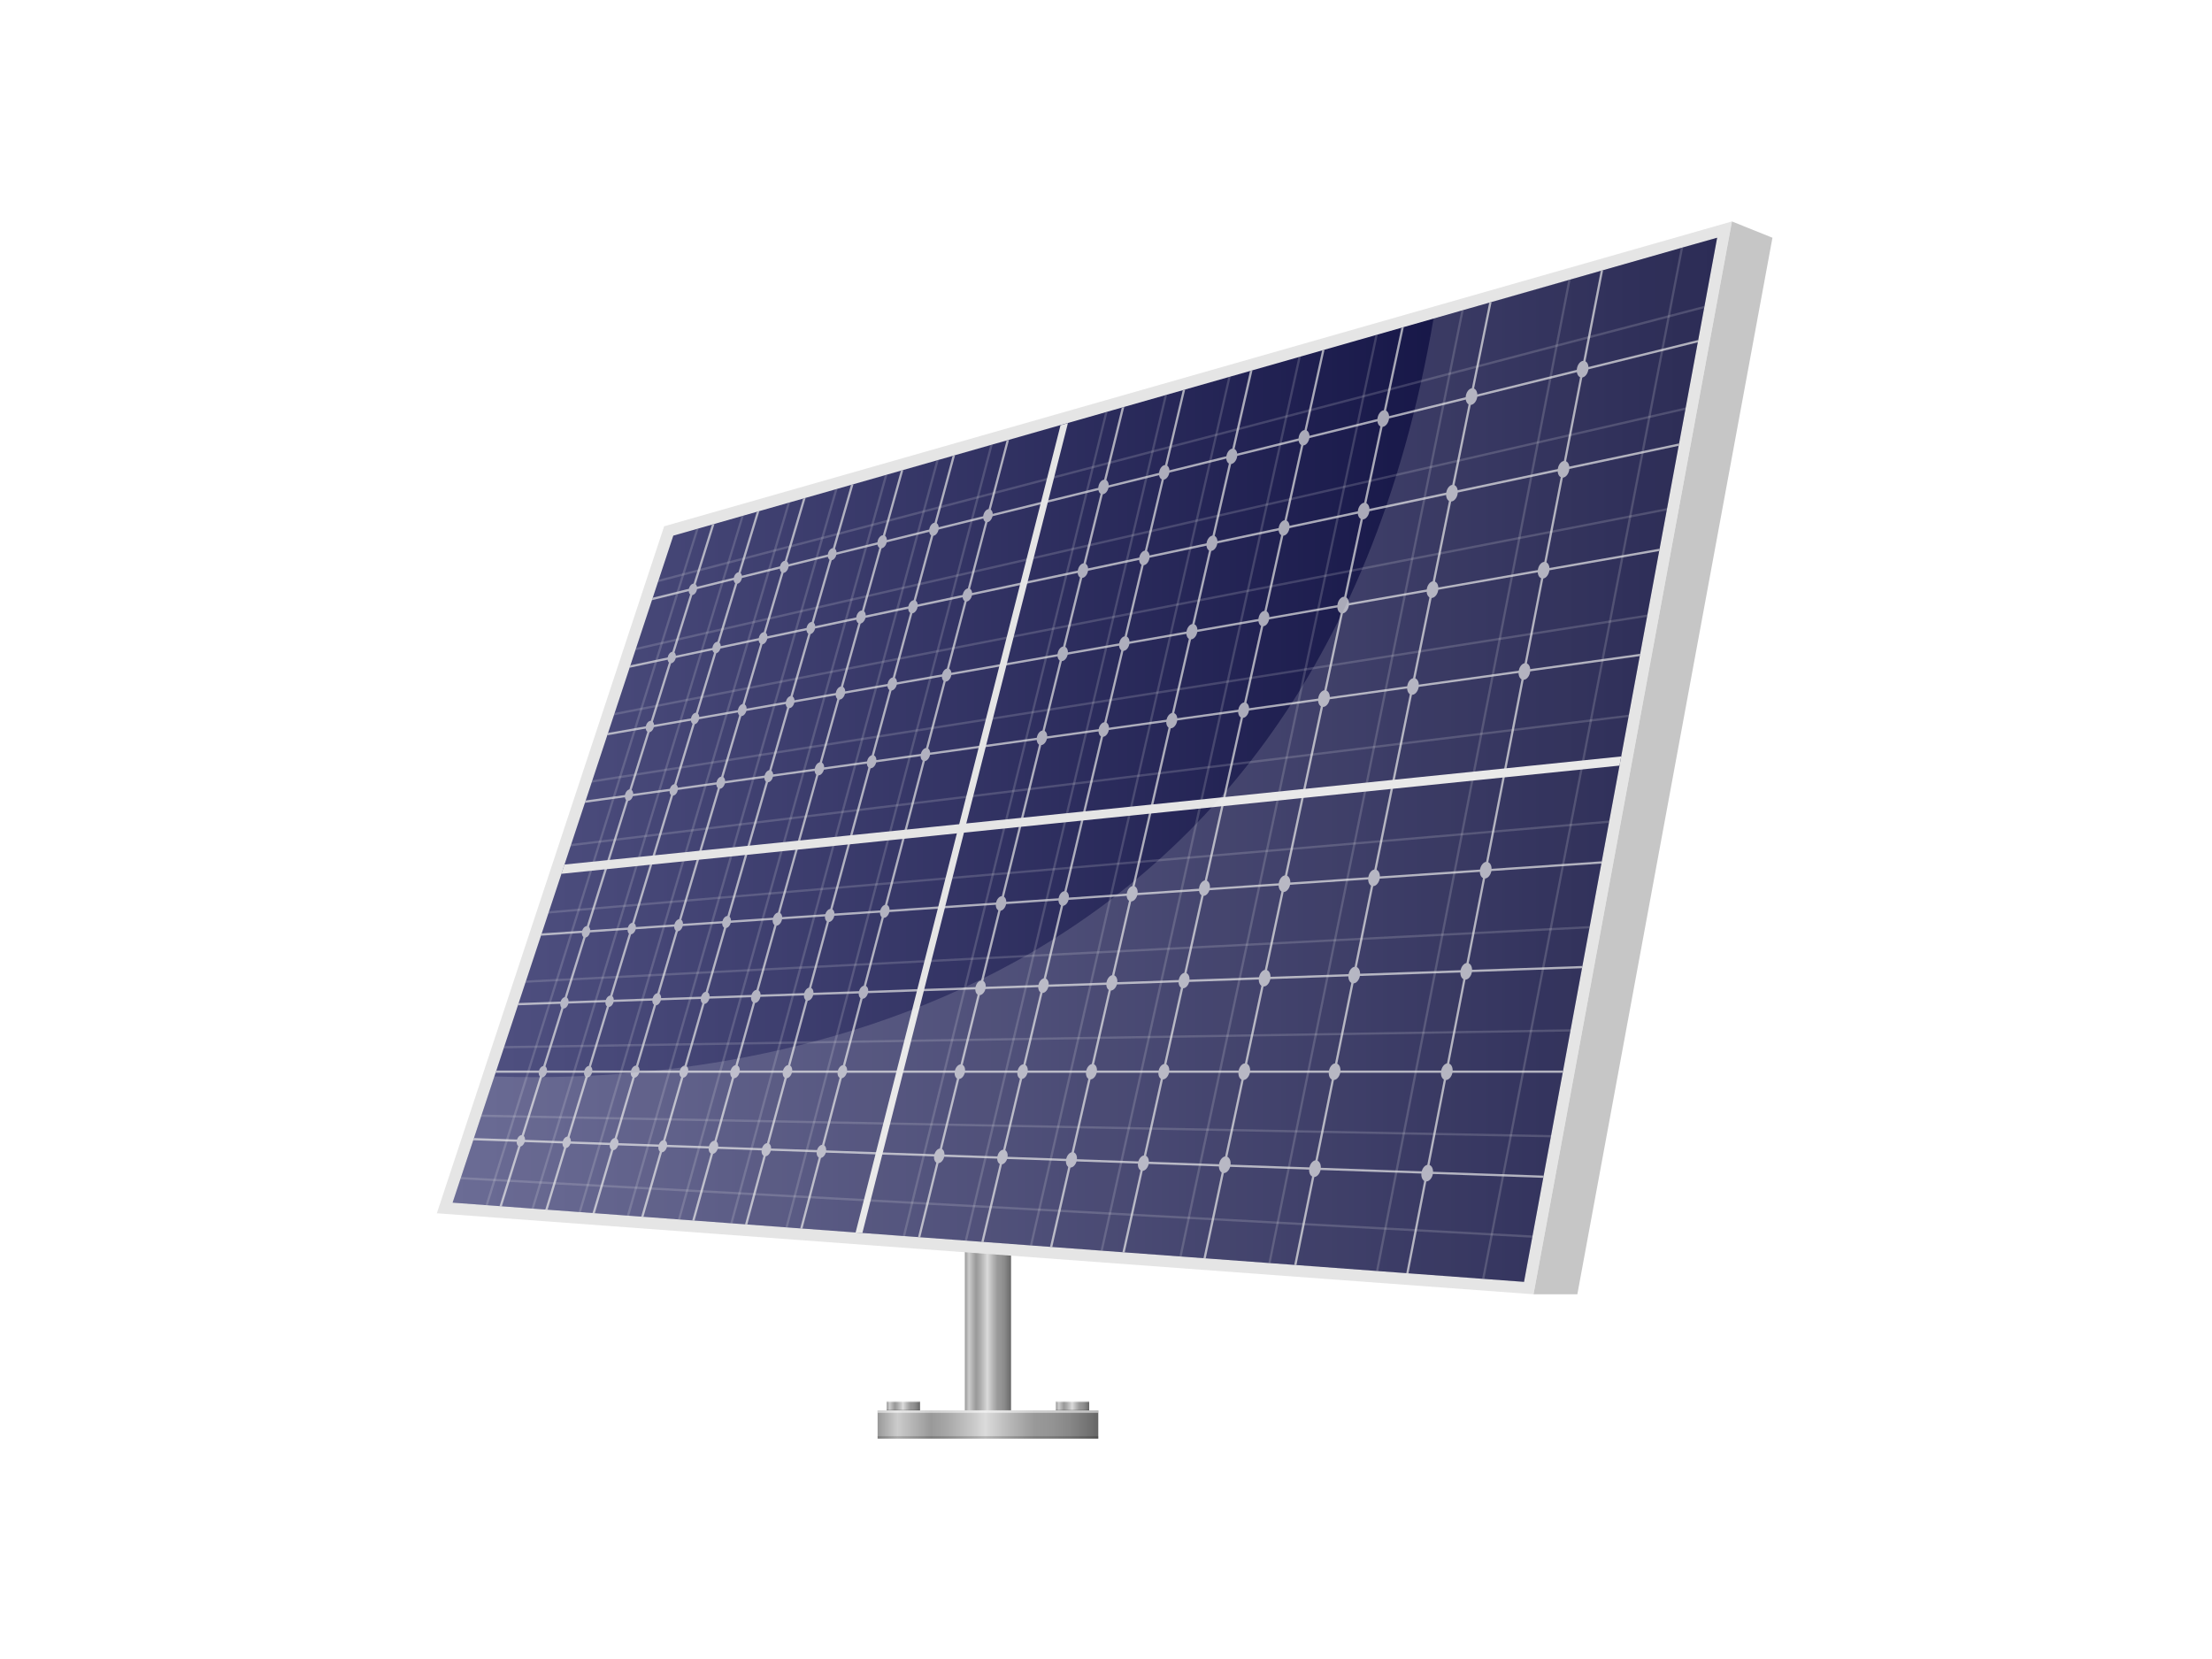 <svg xmlns="http://www.w3.org/2000/svg" xmlns:xlink="http://www.w3.org/1999/xlink" width="400" height="300" viewBox="0 0 400 300"><defs><style>.a,.c,.j{fill:#fff;}.b{fill:url(#a);}.c{opacity:0.54;}.d{opacity:0.17;}.e{fill:#e5e5e5;}.f{fill:url(#e);}.g{fill:#c6c6c6;}.h{opacity:0.18;}.i{opacity:0.7;}.j{opacity:0.15;}</style><linearGradient id="a" y1="0.5" x2="1" y2="0.5" gradientUnits="objectBoundingBox"><stop offset="0" stop-color="#999"/><stop offset="0.089" stop-color="#ccc"/><stop offset="0.241" stop-color="#999"/><stop offset="0.309" stop-color="#a6a6a6"/><stop offset="0.434" stop-color="#c9c9c9"/><stop offset="0.488" stop-color="#dbdbdb"/><stop offset="0.596" stop-color="#b8b8b8"/><stop offset="0.71" stop-color="#999"/><stop offset="0.788" stop-color="#949494"/><stop offset="0.873" stop-color="#878787"/><stop offset="0.962" stop-color="#717171"/><stop offset="1" stop-color="#666"/></linearGradient><linearGradient id="e" y1="0.5" x2="1" y2="0.5" gradientUnits="objectBoundingBox"><stop offset="0" stop-color="#515282"/><stop offset="1" stop-color="#070738"/></linearGradient></defs><g transform="translate(-260 -1268)"><rect class="a" width="400" height="300" transform="translate(260 1268)"/><g transform="translate(-500 -2525)"><g transform="translate(839 3833.045)"><g transform="translate(79.699 179.55)"><rect class="b" width="8.351" height="36.992" transform="translate(15.779)"/><g transform="translate(0 35.437)"><rect class="b" width="39.908" height="5.122"/><rect class="c" width="39.908" height="0.452"/><rect class="d" width="39.908" height="0.452" transform="translate(0 4.671)"/></g><g transform="translate(1.646 33.819)"><g transform="translate(0)"><rect class="b" width="6.029" height="1.618"/><rect class="c" width="6.029" height="0.143"/><rect class="d" width="6.029" height="0.143" transform="translate(0 1.475)"/></g><g transform="translate(30.588)"><rect class="b" width="6.029" height="1.618"/><rect class="c" width="6.029" height="0.143"/><rect class="d" width="6.029" height="0.143" transform="translate(0 1.475)"/></g></g></g><path class="e" d="M-2486.3,913.695l41.106-124.231,193.084-55.122-35.879,194Z" transform="translate(2486.295 -734.342)"/><path class="f" d="M-2211.884,781.851l-2.276,12.311-.082.439-1.06,5.732-.081.435-2.177,11.768-.08.432-1.124,6.077-.08.429-2.084,11.267-.078.426-1.279,6.913-.078.424-2.124,11.479-.077.42-1.236,6.682-.078.418-1.958,10.592-.077.415-1.321,7.139-.306,1.653-1.838,9.935-.076.411-1.287,6.959-.076.41-2.09,11.3-.076.407-1.259,6.806-.075.406-2.044,11.053-.075.4-1.3,7.054-.075.4-2.083,11.265-.074.4-1.281,6.929-.074.4-1.928,10.426-.074.4-1.479,8-7.179-.53-.4-.03-13.3-.983-.405-.03-5.067-.374-.406-.03-14.385-1.062-.406-.03-4.269-.315h0l-.405-.03-11.324-.837-.406-.03-3.947-.291-.406-.03-9.893-.73-.406-.03-3.546-.262-.406-.031-8.736-.645-.406-.031-3.227-.238-.407-.03-8.38-.619-.407-.031-2.59-.191-.407-.03-8.043-.594-.408-.031-2.35-.173-.408-.03-7.325-.541-1.225-.09-9.6-.709-.41-.03-2.266-.168-.41-.03-6.88-.508-.41-.031-2.265-.167-.409-.03-6.463-.478-.41-.03-2.183-.161-.411-.031-6.229-.46-.411-.03-2.18-.161-.412-.031-5.8-.428-.411-.031-2.1-.155-.412-.03-5.612-.415-.411-.031-2.1-.155-.412-.03-5.353-.4-.413-.031-2.13-.157-.413-.031-5.954-.44,1.41-4.263.131-.4,2.2-6.648.132-.4,1.267-3.828.133-.4,2.279-6.888.228-.687.133-.4,1.33-4.018.135-.406,2.44-7.375.135-.409,1.211-3.658.137-.411,2.681-8.1.136-.414,1.192-3.6.137-.416,2.238-6.762.555-1.679h0l1.089-3.29h0l.14-.423,2.464-7.449.141-.427,1.065-3.217.142-.43,2.694-8.139.144-.434,1.048-3.17.146-.44,2.7-8.172.147-.443.889-2.688.148-.448,2.856-8.634.15-.453.924-2.792.151-.457,2.632-7.952,4.133-1.18.464-.132,2.391-.682.465-.133,4.842-1.382.461-.132,2.348-.67.461-.131,5.106-1.458.459-.131,2.342-.669.46-.131,5.319-1.519.458-.131,2.426-.693.457-.13,5.683-1.623.455-.13,2.42-.691.455-.13,5.944-1.7.453-.129,2.5-.714.453-.13,6.363-1.816.45-.128,2.5-.713.45-.128,9.3-2.656,1.346-.384,6.725-1.92.446-.128,2.573-.735.447-.127,7.3-2.083.445-.127,2.826-.807.445-.128,7.778-2.22.443-.127,3.51-1,.443-.127,8.295-2.368.44-.126,3.849-1.1.44-.126,9.189-2.623.439-.125,4.268-1.218.439-.126,5.373-1.534,5.027-1.435.437-.125,4.6-1.312.438-.125,13.862-3.958.436-.124,5.441-1.553.435-.124,14.035-4.007.435-.124Z" transform="translate(2443.397 -778.906)"/><path class="g" d="M748.021,734.342l7.325,2.946L720.066,928.34h-7.924Z" transform="translate(-513.831 -734.342)"/><g transform="translate(22.519 96.746)"><path class="e" d="M-1931.448,2294.7l-.306,1.653-20.751,2.123-.419.043-19.8,2.024-.42.043-15.725,1.609-.421.043-14.075,1.44-.423.043-12.634,1.292-.424.044-11.876,1.215-.425.042-10.812,1.106-.427.044h0l-9.919,1.014-1.282.132-9.457.967-.428.044-9.437.966-.43.043-9.021.923-.432.044-8.695.889-.432.044-8.3.849-.434.044-8.019.82-.435.044-7.76.794-.437.045-7.793.8.555-1.679h0l7.76-.793.438-.045,7.745-.792.435-.044,8-.819.434-.044,8.286-.847.433-.044,8.68-.888.432-.044,9.007-.92h0l.43-.044,9.423-.964.428-.044,9.443-.966,1.282-.132,9.906-1.013.426-.043,10.8-1.1.425-.043,11.862-1.213.423-.042,12.623-1.292.423-.042,14.06-1.438.421-.043,15.708-1.607.42-.043,19.781-2.023.419-.043Z" transform="translate(2123.094 -2294.701)"/></g><g transform="translate(75.704 36.461)"><path class="e" d="M-1226.908,1322.392l-3.539,13.939-.112.443-3.608,14.214-.11.436-3.645,14.354-.108.428-3.645,14.353-.106.423-3.507,13.81-.423,1.665-3.366,13.258-.1.411-3.7,14.586-.1.407-3.646,14.359-.1.4-3.655,14.4-.1.4-3.6,14.182-1.225-.09,3.589-14.135.1-.4,3.644-14.355.1-.4,3.634-14.314.1-.408,3.692-14.543.1-.411,3.354-13.213.423-1.665,3.494-13.762.107-.422h0l3.632-14.3.109-.428,3.631-14.3.11-.436,3.6-14.164.112-.443,3.525-13.884Z" transform="translate(1265.32 -1322.392)"/></g><g transform="translate(4.246 4.7)"><g class="h" transform="translate(35.72 10.557)"><path class="e" d="M-1652.436,980.412l-.082.439-6.219,1.629-.433.113L-1679,987.787l-.433.113-18.913,4.953h0l-.434.113h0l-15.152,3.967-.437.115-13.508,3.537-.439.115-12.259,3.21-.441.115-11.075,2.9-.442.115-10.354,2.712-.444.116-20.366,5.334-.447.117-9.339,2.445-.448.118-8.841,2.315-.452.119-8.588,2.249-.454.119-8.138,2.131-.457.119h0l-7.932,2.077-.458.119-7.716,2.021h0l-.46.12-4.277,1.12.151-.457,4.268-1.117.46-.121,7.711-2.019.458-.12,7.928-2.077.457-.119,8.135-2.13.453-.119,8.584-2.248.452-.118h0l8.837-2.314.448-.118,9.334-2.444.448-.118,20.358-5.332.444-.116,10.349-2.711.443-.115,11.071-2.9h0l.44-.115h0l12.256-3.209.438-.115,13.5-3.536.436-.115,15.147-3.967.435-.115,18.909-4.952.432-.114,19.832-5.194.433-.114Z" transform="translate(1841.706 -980.412)"/></g><g class="h" transform="translate(31.642 28.932)"><path class="e" d="M-1717.54,1276.762l-.08.432-6.328,1.45-.43.1-19.725,4.519-.431.1-18.938,4.339-.432.1h0l-15.219,3.487-.433.1-13.553,3.106-.436.1-12.279,2.813-.437.1-11.117,2.547-.439.1-10.413,2.386-.439.1h0l-20.437,4.682-.443.1-9.372,2.147-.445.1h0l-8.875,2.033-.448.1-8.625,1.976-.449.1-8.168,1.872-.452.1-7.965,1.825-.453.1-7.747,1.775-.455.1h0l-4.486,1.028.148-.448,4.477-1.026.455-.1,7.743-1.774.453-.1,7.961-1.824.452-.1,8.164-1.871.45-.1,8.62-1.976.447-.1,8.871-2.032.445-.1,9.368-2.147.443-.1,20.429-4.681.44-.1,10.409-2.385.439-.1,11.113-2.547.437-.1,12.277-2.813.435-.1h0l13.55-3.1.433-.1,15.215-3.487.432-.1h0l18.935-4.339.43-.1,19.724-4.519.43-.1h0Z" transform="translate(1907.489 -1276.762)"/></g><g class="h" transform="translate(27.757 47.138)"><path class="e" d="M-1779.682,1570.394l-.078.426-6.433,1.252-.427.083-19.611,3.817-.427.082h0l-18.956,3.688-.428.083-15.277,2.973-.43.084-13.591,2.645-.432.084-12.292,2.392-.433.084-11.151,2.17-.435.085-10.463,2.036-.436.085-20.489,3.987-.439.085-9.4,1.829-.441.085-8.9,1.732-.443.086-8.651,1.684-.445.086-8.188,1.593-.447.087-7.987,1.554-.448.087-7.769,1.512-.449.088-4.676.91.145-.44,4.667-.908.449-.087,7.765-1.511.448-.087,7.983-1.554.446-.086h0l8.185-1.593.445-.086,8.647-1.683.443-.086,8.9-1.731.441-.085,9.393-1.828.439-.086,20.482-3.985.436-.085,10.459-2.035.435-.085,11.147-2.169.434-.085,12.289-2.391.432-.084,13.588-2.644.431-.083,15.272-2.972.428-.084,18.951-3.687.428-.083,19.61-3.817.427-.082h0Z" transform="translate(1970.15 -1570.394)"/></g><g class="h" transform="translate(4.543 50.822)"><path class="e" d="M-2305.983,1629.815l-2.5,8.026-.142.454h0l-3.736,11.989-.139.445-3.565,11.44-.136.437-3.711,11.907h0l-.133.428h0l-3.509,11.257-.132.423-3.714,11.918-.13.416-3.834,12.3-.128.411-3.629,11.647-.127.406-3.8,12.209-.125.4-3.459,11.1-.123.4-1.367,4.388-.413-.031,1.365-4.38.124-.4,3.455-11.087.125-.4,3.8-12.194.127-.4,3.625-11.632.128-.411,3.829-12.289.129-.416,3.709-11.9.132-.422,3.5-11.242.134-.429,3.705-11.889.136-.438,3.559-11.422h0l.139-.445,3.731-11.973.142-.454,2.5-8.015Z" transform="translate(2344.54 -1629.815)"/></g><g class="h" transform="translate(12.852 48.493)"><path class="e" d="M-2172.133,1592.252l-2.49,8.216-.137.453-3.714,12.252-.135.444-3.552,11.721-.132.436-3.7,12.214-.13.428-3.5,11.543-.128.422-3.7,12.221-.126.415-3.815,12.586-.124.411-3.62,11.941-.123.4-3.788,12.5-.122.4-3.454,11.4-.12.4-1.379,4.547-.412-.03,1.376-4.54.12-.4,3.45-11.382.121-.4,3.784-12.484.123-.4,3.615-11.926.124-.411,3.811-12.572.125-.416,3.7-12.2.128-.422,3.494-11.527.13-.428,3.7-12.2.132-.437,3.547-11.7.135-.444,3.709-12.237.137-.453,2.487-8.2Z" transform="translate(2210.541 -1592.252)"/></g><g class="h" transform="translate(21.385 46.103)"><path class="e" d="M-2034.663,1553.7l-2.479,8.41-.133.452-3.691,12.523-.131.444-3.54,12.008h0l-.128.436-3.692,12.528-.127.428-3.488,11.836-.124.421-3.693,12.531-.123.416-3.795,12.876-.121.411-3.609,12.243-.119.405-3.771,12.795-.118.4-3.449,11.7-.117.4-1.388,4.711-.412-.03,1.387-4.7.117-.4,3.444-11.684.118-.4,3.767-12.78.12-.405,3.6-12.227.121-.41h0l3.791-12.861.123-.416,3.688-12.515.124-.421,3.483-11.82.127-.428,3.687-12.51.129-.436,3.534-11.992.131-.444,3.686-12.506h0l.133-.452,2.476-8.4Z" transform="translate(2072.911 -1553.701)"/></g><g class="h" transform="translate(30.109 43.654)"><path class="e" d="M-1894.108,1514.2l-2.469,8.61-.129.451-3.669,12.8-.127.443-3.527,12.3-.125.436-3.684,12.85-.123.427-3.479,12.136-.121.421-3.684,12.848-.118.416-3.777,13.173-.118.41-3.6,12.551-.116.4-3.755,13.1-.115.4-3.443,12.01-.115.4-1.4,4.879-.411-.031,1.4-4.871.114-.4,3.439-11.995.115-.4,3.751-13.084.116-.405,3.594-12.535.118-.41,3.772-13.158.119-.415,3.679-12.832.12-.421,3.475-12.12.123-.427,3.679-12.833.125-.436,3.523-12.287.127-.443,3.665-12.783.13-.451,2.464-8.6Z" transform="translate(1932.21 -1514.199)"/></g><g class="h" transform="translate(39.34 41.078)"><path class="e" d="M-1745.433,1472.655l-2.454,8.819h0l-.125.449-3.641,13.088-.123.442-3.509,12.614-.121.435-3.67,13.189-.119.427-3.464,12.452-.117.42-3.667,13.182-.115.414-3.752,13.486-.114.41-3.583,12.876-.113.406-3.733,13.419-.111.4-3.432,12.337-.11.4-1.407,5.056-.411-.031,1.405-5.048.11-.4,3.429-12.323.111-.4,3.729-13.4.112-.4,3.579-12.862.114-.41,3.748-13.471.115-.415,3.663-13.166.117-.421,3.46-12.436.119-.427,3.665-13.172.121-.435,3.5-12.6.123-.442,3.637-13.072.125-.45,2.451-8.808Z" transform="translate(1783.325 -1472.655)"/></g><g class="h" transform="translate(48.808 38.431)"><path class="e" d="M-1592.933,1429.966l-2.44,9.034-.121.449-3.615,13.387-.12.441-3.492,12.932-.118.434-3.656,13.538-.115.426-3.45,12.776-.114.42-3.653,13.525-.111.415-3.729,13.806-.111.41-3.567,13.21-.11.406-3.713,13.747-.108.4-3.423,12.673-.107.4-1.415,5.239-.409-.03,1.413-5.232.107-.4,3.419-12.659.108-.4,3.709-13.733.11-.4,3.563-13.2.111-.41,3.725-13.792.112-.415,3.648-13.509.114-.419,3.446-12.761.115-.426,3.651-13.521.118-.434,3.488-12.916h0l.119-.44,3.612-13.371.121-.448,2.436-9.023Z" transform="translate(1630.629 -1429.966)"/></g><g class="h" transform="translate(58.772 35.643)"><path class="e" d="M-1432.43,1385l-2.426,9.26-.118.449-3.589,13.7-.115.44-3.475,13.268-.114.433-3.642,13.9h0l-.111.425-3.436,13.118-.11.419-3.638,13.887-.108.414-3.705,14.145-.107.41-3.553,13.562-.106.405-3.692,14.094-.1.4-3.412,13.028-.1.4-1.422,5.43-.41-.03,1.421-5.423.1-.4,3.408-13.012.106-.4,3.688-14.08.106-.405,3.549-13.547.107-.409,3.7-14.13.109-.414,3.634-13.871.11-.42,3.432-13.1.112-.426,3.637-13.887.114-.433,3.471-13.252.115-.44,3.585-13.685.117-.448,2.423-9.25Z" transform="translate(1469.93 -1385.001)"/></g><g class="h" transform="translate(80.008 29.714)"><path class="e" d="M-1090.385,1289.37l-2.393,9.742-.11.446-3.53,14.369-.107.439-3.435,13.981-.106.432-3.607,14.682-.1.425-3.4,13.843-.1.419-3.6,14.656-.1.414-3.652,14.864-.1.409-3.516,14.31-.1.405-3.644,14.831-.1.4-3.385,13.782-.1.4-1.434,5.839-.408-.03,1.433-5.832.1-.4,3.382-13.767.1-.4,3.64-14.818.1-.4,3.512-14.295.1-.41,3.648-14.849.1-.414,3.6-14.639.1-.419,3.4-13.828.1-.425,3.6-14.665.106-.432,3.431-13.965h0l.107-.438,3.526-14.354.11-.446,2.39-9.73Z" transform="translate(1127.417 -1289.37)"/></g><g class="h" transform="translate(91.218 26.642)"><path class="e" d="M-910.046,1239.824l-2.361,9.988-.106.445-3.479,14.711-.1.437-3.393,14.348-.1.431-3.567,15.085-.1.424-3.362,14.22-.1.418-3.56,15.057-.1.413-3.6,15.24-.1.409-3.477,14.7-.1.4-3.6,15.219-.1.4-3.353,14.18-.094.4-1.432,6.055-.407-.03,1.43-6.048.094-.4,3.349-14.165.1-.4,3.6-15.206.1-.405,3.473-14.688.1-.409,3.6-15.225.1-.413,3.557-15.04.1-.418,3.359-14.2.1-.424,3.563-15.068.1-.431,3.389-14.332.1-.438,3.475-14.7.1-.444,2.36-9.977Z" transform="translate(946.63 -1239.824)"/></g><g class="h" transform="translate(103.003 23.361)"><path class="e" d="M-720.263,1186.909l-2.342,10.253h0l-.1.443-3.444,15.081-.1.437-3.366,14.742-.1.431-3.543,15.515-.1.423h0l-3.338,14.621-.1.418-3.535,15.482-.094.413-3.57,15.639-.094.408-3.452,15.118-.093.405-3.569,15.629-.092.4-3.333,14.6-.091.4-1.434,6.283-.407-.03,1.433-6.276.091-.4,3.33-14.584.092-.4,3.566-15.615.092-.4,3.449-15.1.094-.409,3.568-15.625.094-.412,3.532-15.465.1-.418,3.336-14.606.1-.423,3.539-15.5.1-.43,3.363-14.726.1-.437,3.441-15.065.1-.443h0l2.339-10.242Z" transform="translate(756.553 -1186.909)"/></g><g class="h" transform="translate(115.78 19.739)"><path class="e" d="M-514.284,1128.489l-2.335,10.551-.1.443-3.43,15.493h0l-.1.436-3.361,15.18-.1.43-3.54,15.991-.094.423-3.334,15.065-.093.417-3.53,15.95-.092.412h0l-3.558,16.075-.09.408-3.446,15.57-.09.4-3.558,16.074-.089.4-3.332,15.052-.089.4-1.445,6.529-.407-.031,1.443-6.521.089-.4,3.329-15.038.089-.4,3.555-16.059.09-.405,3.444-15.555.09-.409,3.555-16.061.091-.412,3.527-15.933.093-.418,3.331-15.048.094-.424,3.536-15.974.1-.43,3.357-15.164.1-.436,3.426-15.478.1-.443,2.333-10.54Z" transform="translate(550.485 -1128.489)"/></g><g class="h" transform="translate(130.032 15.766)"><path class="e" d="M-284.754,1064.41l-2.313,10.874-.094.441-3.391,15.941-.093.435-3.329,15.658-.092.428-3.512,16.513-.09.422-3.308,15.551-.089.417-3.5,16.464-.087.412-3.522,16.558-.086.408-3.419,16.073-.086.4-3.524,16.568-.086.4-3.308,15.558-.086.4-1.446,6.8-.406-.03,1.445-6.8.085-.4,3.306-15.543.085-.4,3.521-16.554.086-.4,3.416-16.058.086-.409,3.519-16.543.088-.412,3.5-16.448.089-.417,3.3-15.536.09-.422,3.508-16.5.091-.429,3.327-15.641.093-.435,3.387-15.926.094-.441,2.31-10.863Z" transform="translate(320.62 -1064.41)"/></g><g class="h" transform="translate(146.114 11.328)"><path class="e" d="M-25.905,992.837l-2.276,11.23-.09.44h0l-3.33,16.437h0l-.088.434-3.28,16.187-.087.428-3.463,17.094-.086.421h0l-3.261,16.093-.085.416h0l-3.453,17.041-.084.411-3.464,17.1-.083.408-3.37,16.637-.082.4-3.47,17.125-.081.4-3.268,16.129-.081.4-1.441,7.114h0l-.4-.03,1.44-7.106.081-.4,3.265-16.114.082-.4,3.467-17.111.082-.4L-49.449,1107l.082-.407,3.462-17.085.084-.412,3.45-17.026.085-.416,3.258-16.079.086-.422,3.46-17.077.087-.427,3.277-16.172h0l.088-.434,3.328-16.422h0l.089-.44,2.273-11.22Z" transform="translate(61.234 -992.837)"/></g><g class="h" transform="translate(165.58 5.808)"><path class="e" d="M287.9,903.816,285.637,915.5l-.085.44-3.312,17.067-.084.433-3.27,16.856-.083.427-3.458,17.82-.081.421-3.253,16.768-.081.416-3.445,17.754-.08.411-3.447,17.764-.079.408-3.362,17.327-.078.4-3.454,17.8-.078.4-3.263,16.82-.077.4-1.453,7.489-.406-.03,1.451-7.481.078-.4,3.26-16.806.078-.4,3.452-17.789.078-.4,3.359-17.312.079-.407,3.444-17.75.08-.411,3.441-17.738.081-.416,3.25-16.754.082-.421,3.454-17.8h0l.082-.427,3.267-16.839.085-.434,3.308-17.052.086-.439,2.264-11.674Z" transform="translate(-252.708 -903.816)"/></g><g class="h" transform="translate(184.762)"><path class="e" d="M598.443,810.137,596.1,822.323l-.085.44-3.423,17.756h0l-.083.433-3.388,17.573h0l-.082.427-3.583,18.591-.081.421L582,895.441l-.08.416h0l-3.565,18.491-.079.411L574.722,933.2l-.079.407-3.474,18.023-.078.4-3.562,18.478-.077.4-3.374,17.5-.077.4-1.514,7.855-.4-.03,1.513-7.848.077-.4,3.371-17.486.078-.4,3.558-18.464.078-.4,3.471-18.007.078-.408,3.553-18.43.079-.411h0l3.562-18.475.08-.415,3.366-17.461.081-.421,3.58-18.574.082-.428,3.385-17.558.083-.433,3.42-17.742.085-.439,2.347-12.175Z" transform="translate(-562.082 -810.137)"/></g><g class="h" transform="translate(23.729 66.38)"><path class="e" d="M-1844.177,1880.731l-.077.42-6.539,1.028-.423.066-19.489,3.062-.424.066-18.968,2.98h0l-.425.066-15.332,2.409-.427.067-13.627,2.141-.427.068-12.3,1.932h0l-.429.067-11.183,1.757-.431.068-10.512,1.651-.432.068-20.536,3.226-.435.068-9.418,1.48-.436.068-8.921,1.4-.438.069-8.675,1.363-.44.069-8.206,1.289-.441.069-8.005,1.258-.443.069-7.786,1.223h0l-.444.069-4.865.764.142-.43,4.856-.763.444-.069h0l7.782-1.222.443-.069,8-1.258.441-.069,8.2-1.288.44-.069,8.671-1.362.438-.069,8.917-1.4.436-.069,9.416-1.479.434-.068h0l20.529-3.225.432-.068,10.507-1.651.431-.068,11.179-1.756.429-.068,12.3-1.932.427-.067,13.623-2.14.427-.067,15.328-2.409.425-.066,18.965-2.98.423-.066,19.489-3.062.423-.066Z" transform="translate(2035.114 -1880.731)"/></g><g class="h" transform="translate(19.918 84.492)"><path class="e" d="M-1905.179,2172.853l-.077.416-6.639.812h0l-.421.051-19.377,2.369-.421.052-18.983,2.321h0l-.422.051-15.387,1.882-.423.052-13.661,1.67-.424.052-12.313,1.505-.426.052-11.213,1.371-.427.052-10.557,1.291-.428.052-20.582,2.517-.431.052-9.441,1.154-.432.052-8.943,1.094-.434.053-8.7,1.063-.435.053-8.223,1.005-.437.053-8.024.982-.438.053-7.8.955-.439.053-5.041.616.14-.423,5.032-.615.439-.054,7.8-.953.438-.053,8.021-.981.436-.053,8.219-1.005.436-.053,8.694-1.063.434-.052,8.939-1.093.432-.053,9.437-1.154.431-.052,20.574-2.516.428-.052,10.553-1.29.428-.052,11.209-1.371.427-.052,12.31-1.505.424-.052,13.657-1.67.424-.052,15.382-1.881.422-.052,18.979-2.32.421-.052,19.376-2.369.421-.052Z" transform="translate(2096.578 -2172.853)"/></g><g class="h" transform="translate(15.899 103.635)"><path class="e" d="M-1969.521,2481.59l-.076.411-6.743.577-.418.037-19.261,1.647-.418.036-19,1.625-.419.036-15.442,1.321-.42.035-13.7,1.171h0l-.42.035-12.324,1.055-.422.035-11.245.962-.424.037-10.6.907-.424.036-20.63,1.764-.427.037-9.463.81-.427.036-8.965.766-.429.037-8.722.746-.431.036-8.24.705-.432.037-8.044.688-.433.036-7.823.67-.433.037-5.222.446.137-.416,5.214-.446.434-.037,7.819-.668.433-.037,8.041-.688.431-.037,8.237-.7.43-.037,8.719-.746.429-.036,8.961-.767.427-.037,9.46-.809.426-.036,20.624-1.764.424-.036,10.6-.906.423-.036,11.242-.962.423-.036,12.321-1.054.421-.036,13.693-1.171.419-.036,15.439-1.32.419-.036,18.994-1.625.418-.035,19.26-1.647h0l.418-.035Z" transform="translate(2161.398 -2481.59)"/></g><g class="h" transform="translate(11.752 122.717)"><path class="e" d="M-2035.78,2789.352l-.076.407-6.849.351-.415.022-19.156.981-.415.021-19.022.974-.416.021-15.506.795-.417.021-13.741.7-.417.022-12.343.632-.419.022-11.284.578-.42.021-10.659.546-.421.022-20.694,1.06-.423.021-9.494.486-.423.022-9,.461-.425.021-8.755.449-.426.021-8.266.424-.428.021-8.071.414-.428.022-7.849.4-.429.022-5.411.277.136-.411,5.4-.277.429-.022,7.845-.4.428-.022,8.068-.413h0l.428-.022,8.263-.423.426-.021,8.751-.449.425-.022,8.993-.46.423-.022,9.49-.486.423-.022,20.687-1.06.42-.021,10.656-.546.42-.022,11.281-.578.419-.021,12.339-.632.417-.021,13.737-.7.417-.021,15.5-.794.416-.022,19.019-.974.415-.022,19.155-.981.416-.021Z" transform="translate(2228.274 -2789.352)"/></g><g class="h" transform="translate(7.832 141.389)"><path class="e" d="M-2098.546,3090.5l-.075.4-6.948.11-.412.006-19.046.3-.412.006-19.038.3-.413.006-15.562.245-.413.006-13.775.217-.415.007-12.354.195-.416.006-11.317.178-.416.006-10.705.169-.417.007-20.741.327-.419.006-9.516.15-.419.007-9.018.142-.42.007-8.779.138-.422.007-8.284.131-.423.006-8.091.127-.423.007-7.868.124-.424.006-5.58.088.135-.406,5.572-.087.424-.007,7.864-.124.424-.006,8.087-.127.423-.006,8.281-.131.422-.006,8.774-.138.421-.007,9.015-.141.419-.008,9.513-.149.419-.007,20.735-.327.417-.006,10.7-.168.416-.007,11.313-.178.416-.007,12.351-.194.415-.006,13.771-.216.414-.006,15.557-.245.413-.007,19.034-.3.412-.006,19.047-.3.412-.006Z" transform="translate(2291.508 -3090.504)"/></g><g class="h" transform="translate(3.729 156.825)"><path class="e" d="M-2164.142,3343.158l-.074.4-7.051-.134-.409-.008-18.943-.361-.41-.008-19.059-.363-.411-.008-15.622-.3-.411-.007-13.816-.264-.411-.008-12.371-.236-.412-.008-11.353-.217-.413-.007-10.757-.206-.414-.008-20.8-.4-.415-.007-9.543-.182-.416-.008-9.046-.173-.416-.008-8.808-.168-.418-.008-8.308-.158-.418-.008-8.116-.155-.419-.008-7.892-.151-.419-.008-5.758-.11.133-.4,5.749.11.42.008,7.888.151.42.007,8.112.155.418.008,8.3.159.418.008,8.8.168.416.008,9.043.172.415.008,9.541.182.415.008,20.794.4.413.007,10.753.206.413.007,11.35.217.412.008,12.368.236.411.008,13.813.264.411.007,15.618.3.411.007,19.055.364.41.008,18.943.361.409.008Z" transform="translate(2357.668 -3339.468)"/></g><g class="h" transform="translate(0 168.101)"><path class="e" d="M-2223.92,3531.895l-.074.4-7.144-.39-.407-.022-18.836-1.028-.407-.022-19.07-1.041-.407-.023-15.67-.854-.407-.022-13.845-.755-.408-.023-12.378-.675-.409-.023-11.379-.62-.41-.022-10.8-.589-.41-.022-20.837-1.137-.412-.022-9.561-.522-.411-.022-9.063-.494-.412-.022-8.826-.482-.413-.023-8.32-.454-.414-.023-8.129-.444-.415-.022-7.9-.431-.415-.023-5.908-.323.132-.4,5.9.322.415.022,7.9.432.415.022,8.126.443.414.023,8.317.454.414.023,8.822.481.412.022,9.059.494.412.023,9.558.521.411.022,20.83,1.137.411.022,10.792.589.41.022,11.375.621.409.023,12.376.675.408.022,13.842.755.408.023,15.666.854.407.023,19.067,1.04.407.022,18.835,1.028.407.022Z" transform="translate(2417.818 -3521.323)"/></g></g><g class="i" transform="translate(6.576 8.831)"><g transform="translate(32.316 12.598)"><path class="e" d="M-1669.822,1079.945l-.081.435-20.631,5.086-.432.107-19.739,4.866-.434.106h0l-15.484,3.817-.436.107h0l-13.922,3.432-.437.108-12.585,3.1-.439.108-11.751,2.9-.44.108-10.607,2.615-.443.109-9.77,2.409-1.332.328-9.326,2.3-.445.11h0l-9.326,2.3-.448.11h0l-8.914,2.2-.45.11-8.576,2.115-.452.111-8.211,2.025-.454.111-7.92,1.953-.455.112-7.663,1.889h0l-.458.112h0l-7.14,1.76.15-.453,7.13-1.758.458-.113,7.659-1.888h0l.455-.112,7.915-1.951h0l.454-.111,8.208-2.023h0l.452-.11h0l8.572-2.113.45-.111,8.91-2.2.448-.11,9.323-2.3.445-.11,9.322-2.3,1.332-.328,9.767-2.408.443-.109,10.6-2.614h0l.441-.108,11.747-2.9.439-.108,12.582-3.1.437-.107,13.919-3.432.435-.107,15.48-3.816h0l.433-.106,19.735-4.865.432-.107Z" transform="translate(1859.023 -1079.945)"/></g><g transform="translate(28.275 31.31)"><path class="e" d="M-1734.413,1381.748l-.08.429-20.661,4.371-.428.09-19.755,4.179-.43.09h0l-15.545,3.288-.432.091-13.962,2.954-.433.091-12.6,2.665-.435.092-11.783,2.493-.437.093-10.661,2.255-.438.093-9.809,2.075-1.32.279-9.36,1.98-.441.094-9.355,1.979-.444.094-8.943,1.892-.445.094-8.608,1.821-.447.094h0l-8.235,1.742-.449.1-7.946,1.681-.449.094h0l-7.69,1.626-.453.1-7.309,1.546.147-.443,7.3-1.544.453-.1,7.685-1.625.45-.1h0l7.942-1.679.448-.1,8.232-1.741.447-.1,8.6-1.82.445-.094,8.938-1.89h0l.444-.094,9.351-1.978.441-.094,9.357-1.98,1.32-.279,9.8-2.074.439-.093,10.656-2.254.437-.093,11.779-2.492.436-.092,12.594-2.665.433-.091,13.959-2.953.432-.091,15.541-3.287.43-.091,19.751-4.178.429-.091Z" transform="translate(1924.195 -1381.748)"/></g><g transform="translate(24.234 50.345)"><path class="e" d="M-1799.077,1688.755l-.078.424-20.69,3.624-.425.074-19.767,3.462h0l-.427.074-15.6,2.733-.428.075-14,2.452-.429.075-12.609,2.209-.432.075-11.812,2.069-.433.076-10.71,1.875-.434.076-9.844,1.725-1.307.228-9.392,1.645-.437.077-9.381,1.643-.439.077-8.967,1.571-.44.078-8.636,1.512-.441.077h0l-8.256,1.446-.444.078-7.969,1.4-.445.078-7.711,1.35-.448.078-7.469,1.309.144-.434,7.461-1.307.447-.078,7.708-1.351.445-.077,7.965-1.4.445-.078,8.252-1.446.441-.076h0l8.632-1.512.44-.077,8.963-1.57.439-.077,9.378-1.643.437-.076,9.388-1.645,1.306-.228,9.841-1.724.435-.076,10.705-1.875h0l.433-.076,11.809-2.068.432-.076,12.606-2.208.429-.075,13.995-2.451.428-.075,15.6-2.732.427-.075,19.763-3.462.425-.074Z" transform="translate(1989.38 -1688.755)"/></g><g transform="translate(20.192 69.351)"><path class="e" d="M-1863.735,1995.28l-.078.418-20.718,2.882-.423.059-19.779,2.751-.424.059-15.662,2.178-.425.059-14.034,1.952-.426.059-12.62,1.755-.428.06-11.843,1.647-.428.06-10.76,1.5-.43.06-9.88,1.375-1.295.18-9.423,1.31-.432.06-9.407,1.308-.435.061-8.992,1.25-.436.06-8.663,1.205-.437.061-8.276,1.151-.439.06-7.992,1.112-.439.061-7.734,1.075-.443.062-7.628,1.061.141-.427,7.62-1.06.442-.061,7.731-1.075.44-.061,7.988-1.111.439-.061h0l8.273-1.15.437-.061,8.66-1.2.436-.061,8.989-1.25.434-.061,9.4-1.308.432-.06,9.419-1.309h0l1.294-.18,9.877-1.373.431-.061,10.755-1.5.429-.06,11.839-1.647.427-.059,12.617-1.755.426-.059,14.031-1.951.425-.059,15.658-2.178.424-.059,19.775-2.75.422-.059Z" transform="translate(2054.565 -1995.28)"/></g><g transform="translate(12.24 106.873)"><path class="e" d="M-1990.984,2600.446l-.076.41-20.774,1.413-.417.029-19.8,1.347-.418.029-15.775,1.074-.418.028-14.105.96-.419.028-12.642.861-.42.029-11.9.81-.422.028-10.854.739-.423.029-9.949.677-1.271.086-9.483.645-.424.029-9.458.644-.426.029-9.042.615-.427.029-8.717.593-.427.029-8.316.566-.429.029-8.036.547-.431.03-7.777.529-.433.029-7.928.54.136-.414,7.921-.539.432-.029,7.774-.529.43-.03,8.033-.546.43-.03,8.312-.565.428-.029,8.713-.593.427-.029,9.038-.615.426-.029,9.454-.643.425-.029,9.48-.646,1.271-.086,9.945-.677.423-.029,10.851-.738.421-.029,11.9-.81.42-.028,12.639-.861.42-.028,14.1-.96.418-.028,15.771-1.074.418-.028,19.8-1.347.417-.029Z" transform="translate(2182.827 -2600.446)"/></g><g transform="translate(8.076 125.799)"><path class="e" d="M-2057.47,2905.7l-.075.406-20.812.726-.414.015-19.828.691-.415.014-15.841.553-.415.015-14.151.494-.416.014-12.662.441-.417.015-11.937.417-.418.014-10.911.381-.419.015-9.991.348-1.26.044-9.521.332-.421.014-9.492.332-.422.014-9.075.316-.423.015-8.754.3-.424.014-8.344.292-.425.014h0l-8.068.281-.426.015-7.809.272-.428.015-8.091.282.135-.409,8.084-.281.428-.015,7.806-.272.425-.015,8.065-.281.425-.015,8.341-.291.424-.015,8.75-.305.424-.015,9.071-.316.423-.015,9.489-.331.42-.015,9.519-.332,1.259-.043,9.988-.349.419-.014,10.907-.38.418-.015,11.934-.416.417-.014,12.66-.442.416-.014,14.146-.493.416-.015,15.837-.552.414-.015,19.824-.691.414-.015Z" transform="translate(2249.977 -2905.696)"/></g><g transform="translate(4.038 144.716)"><path class="e" d="M-2122.052,3210.79l-.075.4H-2315.1l.133-.4Z" transform="translate(2315.096 -3210.79)"/></g><g transform="translate(0 156.923)"><path class="e" d="M-2186.659,3414.464l-.074.4-20.875-.732-.408-.015-19.859-.7-.409-.014-15.957-.561-.409-.014-14.225-.5-.41-.014-12.689-.446-.411-.014-12-.421-.411-.015-11.008-.386-.412-.015-10.062-.353-1.238-.044-9.584-.336-.414-.014-9.545-.335-.415-.015-9.125-.32-.416-.015-8.81-.309-.415-.015-8.387-.294-.417-.014-8.116-.285-.416-.016-7.856-.275-.419-.016-8.382-.294.132-.4,8.375.294.419.014,7.852.276.417.015,8.112.285.417.015,8.383.294.416.015,8.806.31.416.015,9.122.32.415.015,9.542.334.414.015,9.581.336,1.238.043,10.059.354.411.014,11,.387.411.015,12,.421.41.015,12.687.445.41.014,14.221.5.41.014,15.953.561.408.014,19.856.7.408.015Z" transform="translate(2380.229 -3407.672)"/></g><g transform="translate(4.756 45.875)"><path class="e" d="M-2264.66,1616.661l-3.571,11.458-.14.45h0l-3.74,12-.138.441-3.751,12.038-.135.432-3.755,12.052-.132.425-3.567,11.447-.522,1.676-3.445,11.054-.129.413-3.878,12.445-.127.408-3.769,12.1-.126.4-3.775,12.112-.124.4-3.633,11.656-.413-.031,3.627-11.641.124-.4,3.77-12.1.126-.4,3.765-12.081.128-.408,3.873-12.432.129-.413,3.44-11.038.522-1.676,3.562-11.43.133-.426,3.75-12.034.136-.432,3.745-12.02.137-.441,3.735-11.986h0l.14-.45,3.564-11.438Z" transform="translate(2303.53 -1616.661)"/></g><g transform="translate(13.032 43.56)"><path class="e" d="M-2131.345,1579.319l-3.568,11.772-.136.45-3.723,12.283h0l-.134.44-3.738,12.332-.131.432-3.742,12.344-.129.425-3.561,11.747-.508,1.674-3.435,11.333-.125.413-3.855,12.717-.123.408-3.754,12.384-.122.4-3.759,12.4-.122.4-3.63,11.977-.412-.031,3.625-11.961.121-.4,3.754-12.388.123-.4,3.749-12.369.125-.408,3.85-12.7.126-.413,3.43-11.319.508-1.674,3.556-11.73.129-.425,3.736-12.327.131-.432,3.733-12.314h0l.133-.44,3.718-12.267.136-.449h0l3.563-11.753Z" transform="translate(2170.05 -1579.319)"/></g><g transform="translate(21.567 41.172)"><path class="e" d="M-1993.857,1540.807l-3.566,12.1-.132.449-3.706,12.573-.129.44-3.724,12.635-.127.432-3.727,12.644h0l-.125.424-3.554,12.056-.493,1.672-3.425,11.622-.122.413-3.831,13-.12.408-3.737,12.68-.119.4-3.743,12.7-.118.4-3.628,12.307-.411-.031,3.622-12.291.118-.4,3.74-12.687.119-.4,3.733-12.665h0l.12-.407,3.827-12.983.121-.412,3.421-11.608.493-1.672,3.549-12.04.125-.424,3.722-12.628.127-.432,3.719-12.617.13-.44,3.7-12.557.132-.448h0l3.56-12.078Z" transform="translate(2032.394 -1540.807)"/></g><g transform="translate(30.37 38.7)"><path class="e" d="M-1852.012,1500.928l-3.566,12.435h0l-.128.447-3.691,12.873-.126.439-3.712,12.949h0l-.124.431-3.715,12.957-.121.424-3.549,12.377-.479,1.671-3.417,11.921-.118.412-3.81,13.287-.117.408-3.723,12.986-.115.4-3.73,13.011-.115.4-3.626,12.648-.411-.03,3.622-12.633.115-.4,3.726-13,.115-.4,3.719-12.971.117-.407,3.805-13.273.118-.412,3.413-11.905.479-1.671,3.544-12.36.122-.424,3.71-12.94h0l.124-.431,3.707-12.931h0l.126-.438,3.686-12.857.128-.447h0l3.56-12.416Z" transform="translate(1890.406 -1500.928)"/></g><g transform="translate(39.603 36.126)"><path class="e" d="M-1703.322,1459.423l-3.557,12.784-.124.447-3.668,13.183-.122.438-3.693,13.275-.119.43-3.7,13.282-.118.424-3.536,12.71-.465,1.67-3.4,12.232-.115.412-3.78,13.589-.114.407-3.7,13.306-.112.4-3.709,13.335-.111.4-3.619,13.006-.411-.03,3.614-12.991.111-.4,3.706-13.32.112-.4,3.7-13.291.113-.408,3.777-13.574.115-.412,3.4-12.217.465-1.67,3.532-12.694.118-.424,3.691-13.265.119-.431,3.688-13.258.122-.438,3.663-13.167.124-.446,3.552-12.766Z" transform="translate(1741.495 -1459.423)"/></g><g transform="translate(49.151 33.456)"><path class="e" d="M-1549.533,1416.357l-3.55,13.148-.12.445-3.648,13.507-.118.437-3.677,13.613-.116.43-3.678,13.618-.114.424-3.526,13.056-.45,1.668-3.391,12.554-.111.412-3.754,13.9-.111.408-3.683,13.637-.109.4-3.692,13.67-.108.4-3.612,13.376-.41-.031,3.608-13.36.108-.4,3.688-13.655.109-.4,3.679-13.622.11-.407,3.751-13.888.111-.412,3.387-12.54.45-1.667h0l3.521-13.039.115-.423,3.673-13.6.116-.429,3.672-13.6.118-.436h0l3.644-13.49h0l.12-.445,3.545-13.128Z" transform="translate(1587.511 -1416.357)"/></g><g transform="translate(59.117 30.67)"><path class="e" d="M-1389,1371.43l-3.543,13.525-.116.444-3.627,13.845-.114.437-3.659,13.967-.112.428-3.659,13.97-.111.423-3.514,13.417-.437,1.667-3.377,12.891-.108.411-3.728,14.23-.106.407-3.662,13.983-.106.4-3.672,14.019-.1.4-3.605,13.762-.41-.03,3.6-13.747.1-.4,3.669-14,.106-.4,3.658-13.968.107-.407,3.724-14.215.107-.411,3.374-12.877.437-1.667,3.51-13.4.111-.423,3.655-13.954.113-.429,3.654-13.95.114-.436,3.623-13.828h0l.116-.444,3.538-13.507Z" transform="translate(1426.773 -1371.43)"/></g><g transform="translate(80.436 24.72)"><path class="e" d="M-1045.638,1275.461l-3.521,14.332-.109.442-3.578,14.564-.107.435-3.616,14.722-.106.427-3.616,14.72-.1.422-3.485,14.188-.408,1.663-3.344,13.611-.1.411-3.667,14.928-.1.407-3.617,14.722-.1.4-3.628,14.767-.1.4-3.584,14.589-.408-.031,3.58-14.573.1-.4,3.624-14.752.1-.4,3.612-14.707.1-.407,3.664-14.914.1-.411,3.34-13.6h0l.409-1.663,3.481-14.172.1-.421,3.612-14.7.1-.428,3.612-14.7.107-.435,3.574-14.548.109-.442,3.516-14.313Z" transform="translate(1082.932 -1275.461)"/></g><g transform="translate(91.885 21.576)"><path class="e" d="M-861.424,1224.757l-3.488,14.753-.1.441-3.533,14.941-.1.434-3.575,15.118-.1.428-3.574,15.116-.1.421-3.451,14.6-.393,1.663-3.309,13.993-.1.411-3.618,15.3-.1.407-3.575,15.117-.1.4-3.587,15.168-.094.4-3.555,15.034-.407-.031,3.551-15.018.094-.4,3.583-15.153.1-.4,3.571-15.1.1-.406,3.615-15.287.1-.411,3.305-13.979.393-1.662,3.448-14.58.1-.421,3.571-15.1.1-.427h0l3.571-15.1.1-.434,3.529-14.926.1-.441h0l3.484-14.734Z" transform="translate(898.281 -1224.757)"/></g><g transform="translate(104.306 18.101)"><path class="e" d="M-661.329,1168.706l-3.476,15.224-.1.441-3.508,15.362-.1.433-3.553,15.559-.1.427-3.552,15.555-.1.42-3.436,15.046-.379,1.66-3.291,14.413-.094.411-3.587,15.709-.093.407-3.55,15.548-.092.4-3.563,15.6-.091.4-3.543,15.516-.407-.031,3.539-15.5.092-.4,3.559-15.589.092-.4,3.547-15.533.093-.407,3.584-15.695.094-.411,3.288-14.4.379-1.661,3.432-15.029.1-.421,3.548-15.539.1-.426,3.549-15.543.1-.433,3.5-15.346.1-.441,3.472-15.206Z" transform="translate(697.938 -1168.706)"/></g><g transform="translate(117.402 14.383)"><path class="e" d="M-450.193,1108.739l-3.483,15.733-.1.439-3.5,15.817-.1.432-3.55,16.033-.094.426-3.547,16.025-.093.42-3.437,15.526-.368,1.659-3.289,14.859-.091.411-3.573,16.142-.09.407-3.542,16-.09.4-3.556,16.063-.089.4-3.546,16.023-.407-.03,3.543-16.007.089-.4,3.553-16.049.09-.4,3.539-15.989.09-.407,3.57-16.128.091-.411,3.286-14.844.368-1.659,3.433-15.51.093-.42,3.544-16.008.094-.426,3.546-16.017.1-.432,3.5-15.8.1-.44,3.479-15.715Z" transform="translate(486.731 -1108.739)"/></g><g transform="translate(132.054 10.29)"><path class="e" d="M-214.192,1042.734l-3.464,16.287-.093.438-3.47,16.313-.091.432-3.521,16.552-.09.425-3.518,16.541-.09.42-3.415,16.056-.353,1.658-3.266,15.353-.087.411-3.535,16.622-.087.406-3.512,16.512-.086.4-3.525,16.576-.086.4-3.529,16.59-.406-.03,3.525-16.574.085-.4,3.523-16.563.086-.4,3.509-16.5.086-.407,3.532-16.609.088-.411,3.262-15.339.353-1.658,3.411-16.04.09-.42,3.515-16.525.09-.425,3.516-16.536.092-.432,3.466-16.3h0l.094-.438,3.46-16.268Z" transform="translate(250.413 -1042.734)"/></g><g transform="translate(148.458 5.759)"><path class="e" d="M49.842,969.652l-3.424,16.9-.088.437-3.416,16.858-.087.431-3.47,17.124-.086.424h0L35.8,1038.933l-.086.42L32.347,1056l-.336,1.655-3.222,15.9-.083.41-3.477,17.158-.082.407-3.461,17.079-.081.4-3.475,17.151-.081.4-3.491,17.226-.406-.03,3.487-17.211.081-.4,3.472-17.137.081-.4,3.458-17.064.083-.406,3.473-17.144.083-.411,3.22-15.888.336-1.656,3.369-16.627.085-.42,3.463-17.1.086-.424,3.466-17.108h0l.087-.43L45.9,987.091h0l.089-.436h0l3.42-16.876Z" transform="translate(-14.152 -969.652)"/></g><g transform="translate(168.722)"><path class="e" d="M376.574,876.766l-3.431,17.682-.085.437-3.407,17.561-.084.43L366.1,930.735l-.082.424L362.559,949l-.081.419L359.105,966.8l-.321,1.655-3.22,16.595-.08.41-3.459,17.828-.078.407-3.451,17.785-.078.4-3.466,17.863-.078.4-3.495,18.012-.4-.03,3.491-18,.078-.4,3.463-17.849.078-.4,3.448-17.77.078-.407,3.457-17.814.079-.41,3.217-16.58.321-1.655,3.37-17.371.081-.419,3.458-17.823.082-.424,3.462-17.842.083-.429,3.4-17.546.085-.436,3.428-17.665Z" transform="translate(-340.974 -876.766)"/></g><path class="e" d="M-1750.275,1791.792c-.171.561-.617.922-1,.807s-.549-.664-.378-1.225.617-.922,1-.807S-1750.1,1791.231-1750.275,1791.792Z" transform="translate(1790.686 -1733.889)"/><ellipse class="e" cx="1.062" cy="0.719" rx="1.062" ry="0.719" transform="translate(46.848 56.458) rotate(-73.076)"/><ellipse class="e" cx="1.123" cy="0.759" rx="1.123" ry="0.759" transform="translate(55.181 54.478) rotate(-73.076)"/><ellipse class="e" cx="1.123" cy="0.759" rx="1.123" ry="0.759" transform="translate(63.853 52.192) rotate(-73.076)"/><ellipse class="e" cx="1.218" cy="0.824" rx="1.218" ry="0.824" transform="translate(72.799 50.019) rotate(-73.076)"/><ellipse class="e" cx="1.218" cy="0.824" rx="1.218" ry="0.824" transform="translate(82.166 47.76) rotate(-73.076)"/><ellipse class="e" cx="1.218" cy="0.824" rx="1.218" ry="0.824" transform="translate(91.934 45.295) rotate(-73.076)"/><path class="e" d="M-555.554,1488.854c-.191.721-.741,1.2-1.228,1.071s-.728-.818-.537-1.538.741-1.2,1.228-1.071S-555.363,1488.134-555.554,1488.854Z" transform="translate(670.406 -1449.44)"/><ellipse class="e" cx="1.35" cy="0.913" rx="1.35" ry="0.913" transform="matrix(0.256, -0.967, 0.967, 0.256, 123.73, 37.616)"/><ellipse class="e" cx="1.42" cy="0.961" rx="1.42" ry="0.961" transform="matrix(0.256, -0.967, 0.967, 0.256, 135.875, 34.768)"/><ellipse class="e" cx="1.42" cy="0.961" rx="1.42" ry="0.961" transform="translate(148.965 31.439) rotate(-76.606)"/><ellipse class="e" cx="1.529" cy="1.035" rx="1.529" ry="1.035" transform="translate(163.198 28.059) rotate(-76.607)"/><ellipse class="e" cx="1.529" cy="1.035" rx="1.529" ry="1.035" transform="translate(179.186 24.108) rotate(-77.877)"/><ellipse class="e" cx="1.529" cy="1.035" rx="1.529" ry="1.035" transform="translate(199.279 19.16) rotate(-77.877)"/><path class="e" d="M-1681.279,1961.474c-.171.561-.617.923-1,.807s-.549-.664-.378-1.225.617-.923,1-.807S-1681.108,1960.913-1681.279,1961.474Z" transform="translate(1725.968 -1893.05)"/><ellipse class="e" cx="1.062" cy="0.719" rx="1.062" ry="0.719" transform="translate(39.117 81.863) rotate(-73.076)"/><ellipse class="e" cx="1.062" cy="0.719" rx="1.062" ry="0.719" transform="matrix(0.291, -0.957, 0.957, 0.291, 35.259, 94.77)"/><path class="e" d="M-1928.658,2781.076c-.171.562-.617.923-1,.807s-.549-.664-.378-1.225.617-.923,1-.807S-1928.488,2780.515-1928.658,2781.076Z" transform="translate(1958.009 -2661.834)"/><path class="e" d="M-1993.2,2993.191c-.171.561-.617.922-1,.807s-.549-.664-.378-1.225.617-.923,1-.807S-1993.031,2992.63-1993.2,2993.191Z" transform="translate(2018.55 -2860.798)"/><ellipse class="e" cx="1.062" cy="0.719" rx="1.062" ry="0.719" transform="translate(19.79 145.724) rotate(-73.076)"/><path class="e" d="M-2118.371,3404.547c-.171.561-.617.922-1,.807s-.549-.664-.378-1.225.617-.922,1-.807S-2118.2,3403.986-2118.371,3404.547Z" transform="translate(2135.958 -3246.648)"/><ellipse class="e" cx="1.123" cy="0.759" rx="1.123" ry="0.759" transform="matrix(0.291, -0.957, 0.957, 0.291, 51.352, 67.392)"/><ellipse class="e" cx="1.123" cy="0.759" rx="1.123" ry="0.759" transform="matrix(0.291, -0.957, 0.957, 0.291, 47.588, 80.38)"/><ellipse class="e" cx="1.123" cy="0.759" rx="1.123" ry="0.759" transform="translate(43.702 93.507) rotate(-73.076)"/><ellipse class="e" cx="1.123" cy="0.759" rx="1.123" ry="0.759" transform="matrix(0.291, -0.957, 0.957, 0.291, 36.08, 119.286)"/><ellipse class="e" cx="1.123" cy="0.759" rx="1.123" ry="0.759" transform="translate(32.128 132.673) rotate(-73.076)"/><path class="e" d="M-1919.431,3197.671c-.181.593-.652.975-1.053.853s-.58-.7-.4-1.3.652-.975,1.053-.853S-1919.251,3197.077-1919.431,3197.671Z" transform="translate(1949.431 -3052.532)"/><path class="e" d="M-1980.728,3408.99c-.18.594-.652.975-1.053.853s-.58-.7-.4-1.3.652-.975,1.053-.853S-1980.547,3408.4-1980.728,3408.99Z" transform="translate(2006.927 -3250.749)"/><ellipse class="e" cx="1.123" cy="0.759" rx="1.123" ry="0.759" transform="matrix(0.291, -0.957, 0.957, 0.291, 59.996, 65.55)"/><ellipse class="e" cx="1.123" cy="0.759" rx="1.123" ry="0.759" transform="translate(56.249 78.941) rotate(-73.076)"/><ellipse class="e" cx="1.123" cy="0.759" rx="1.123" ry="0.759" transform="translate(52.39 92.346) rotate(-73.076)"/><ellipse class="e" cx="1.123" cy="0.759" rx="1.123" ry="0.759" transform="translate(44.762 118.708) rotate(-73.076)"/><ellipse class="e" cx="1.123" cy="0.759" rx="1.123" ry="0.759" transform="matrix(0.291, -0.957, 0.957, 0.291, 40.889, 132.422)"/><ellipse class="e" cx="1.123" cy="0.759" rx="1.123" ry="0.759" transform="translate(37.035 145.77) rotate(-73.076)"/><ellipse class="e" cx="1.123" cy="0.759" rx="1.123" ry="0.759" transform="matrix(0.291, -0.957, 0.957, 0.291, 33.217, 159.251)"/><ellipse class="e" cx="1.218" cy="0.824" rx="1.218" ry="0.824" transform="translate(68.969 63.632) rotate(-73.076)"/><ellipse class="e" cx="1.218" cy="0.824" rx="1.218" ry="0.824" transform="translate(65.258 77.373) rotate(-73.076)"/><ellipse class="e" cx="1.218" cy="0.824" rx="1.218" ry="0.824" transform="translate(61.453 91.074) rotate(-73.076)"/><path class="e" d="M-1110,1840.37c-.2.644-.707,1.058-1.143.925s-.629-.761-.434-1.4.707-1.058,1.143-.925S-1109.8,1839.726-1110,1840.37Z" transform="translate(1190.304 -1779.283)"/><ellipse class="e" cx="1.218" cy="0.824" rx="1.218" ry="0.824" transform="matrix(0.291, -0.957, 0.957, 0.291, 74.624, 75.737)"/><ellipse class="e" cx="1.218" cy="0.824" rx="1.218" ry="0.824" transform="translate(70.902 89.79) rotate(-73.076)"/><ellipse class="e" cx="1.218" cy="0.824" rx="1.218" ry="0.824" transform="translate(88.212 59.635) rotate(-73.076)"/><ellipse class="e" cx="1.218" cy="0.824" rx="1.218" ry="0.824" transform="translate(84.465 74.116) rotate(-73.076)"/><ellipse class="e" cx="1.218" cy="0.824" rx="1.218" ry="0.824" transform="translate(80.62 88.503) rotate(-73.076)"/><ellipse class="e" cx="1.35" cy="0.913" rx="1.35" ry="0.913" transform="matrix(0.256, -0.967, 0.967, 0.256, 109.019, 55.384)"/><ellipse class="e" cx="1.35" cy="0.913" rx="1.35" ry="0.913" transform="matrix(0.256, -0.967, 0.967, 0.256, 105.363, 70.422)"/><ellipse class="e" cx="1.35" cy="0.913" rx="1.35" ry="0.913" transform="matrix(0.256, -0.967, 0.967, 0.256, 101.612, 85.615)"/><ellipse class="e" cx="1.35" cy="0.913" rx="1.35" ry="0.913" transform="translate(120.13 53.085) rotate(-75.178)"/><ellipse class="e" cx="1.35" cy="0.913" rx="1.35" ry="0.913" transform="matrix(0.256, -0.967, 0.967, 0.256, 116.502, 68.574)"/><path class="e" d="M-554.747,2196.323c-.191.721-.741,1.2-1.228,1.071s-.728-.818-.537-1.539.741-1.2,1.228-1.071S-554.556,2195.6-554.747,2196.323Z" transform="translate(669.649 -2113.045)"/><ellipse class="e" cx="1.42" cy="0.961" rx="1.42" ry="0.961" transform="matrix(0.256, -0.967, 0.967, 0.256, 132.287, 50.487)"/><ellipse class="e" cx="1.42" cy="0.961" rx="1.42" ry="0.961" transform="matrix(0.256, -0.967, 0.967, 0.256, 128.665, 66.478)"/><ellipse class="e" cx="1.42" cy="0.961" rx="1.42" ry="0.961" transform="matrix(0.256, -0.967, 0.967, 0.256, 125.026, 82.557)"/><ellipse class="e" cx="1.42" cy="0.961" rx="1.42" ry="0.961" transform="translate(145.362 47.754) rotate(-76.606)"/><ellipse class="e" cx="1.42" cy="0.961" rx="1.42" ry="0.961" transform="matrix(0.232, -0.973, 0.973, 0.232, 141.705, 64.14)"/><ellipse class="e" cx="1.42" cy="0.961" rx="1.42" ry="0.961" transform="matrix(0.232, -0.973, 0.973, 0.232, 138.048, 80.704)"/><ellipse class="e" cx="1.529" cy="1.035" rx="1.529" ry="1.035" transform="translate(159.675 44.817) rotate(-77.71)"/><ellipse class="e" cx="1.529" cy="1.035" rx="1.529" ry="1.035" transform="translate(155.972 61.816) rotate(-77.71)"/><ellipse class="e" cx="1.529" cy="1.035" rx="1.529" ry="1.035" transform="translate(152.5 78.726) rotate(-77.71)"/><path class="e" d="M459.1,1504.119c-.177.826-.774,1.4-1.333,1.278s-.868-.887-.69-1.713.774-1.4,1.333-1.278S459.273,1503.293,459.1,1504.119Z" transform="translate(-281.106 -1463.6)"/><ellipse class="e" cx="1.529" cy="1.035" rx="1.529" ry="1.035" transform="matrix(0.21, -0.978, 0.978, 0.21, 172.132, 59.022)"/><ellipse class="e" cx="1.529" cy="1.035" rx="1.529" ry="1.035" transform="translate(168.601 76.537) rotate(-77.877)"/><path class="e" d="M784.564,1434.511c-.177.826-.774,1.4-1.333,1.278s-.868-.887-.69-1.713.774-1.4,1.333-1.278S784.741,1433.685,784.564,1434.511Z" transform="translate(-586.394 -1398.308)"/><ellipse class="e" cx="1.529" cy="1.035" rx="1.529" ry="1.035" transform="translate(192.223 55.513) rotate(-77.876)"/><ellipse class="e" cx="1.529" cy="1.035" rx="1.529" ry="1.035" transform="translate(188.754 73.826) rotate(-77.877)"/><ellipse class="e" cx="1.218" cy="0.824" rx="1.218" ry="0.824" transform="translate(53.863 118.25) rotate(-73.076)"/><ellipse class="e" cx="1.218" cy="0.824" rx="1.218" ry="0.824" transform="matrix(0.291, -0.957, 0.957, 0.291, 49.955, 132.233)"/><path class="e" d="M-1628.976,3196.284c-.2.644-.707,1.058-1.143.925s-.629-.761-.434-1.4.707-1.058,1.143-.925S-1628.781,3195.64-1628.976,3196.284Z" transform="translate(1677.106 -3051.127)"/><ellipse class="e" cx="1.218" cy="0.824" rx="1.218" ry="0.824" transform="matrix(0.291, -0.957, 0.957, 0.291, 42.292, 159.525)"/><ellipse class="e" cx="1.218" cy="0.824" rx="1.218" ry="0.824" transform="matrix(0.291, -0.957, 0.957, 0.291, 63.318, 117.591)"/><ellipse class="e" cx="1.218" cy="0.824" rx="1.218" ry="0.824" transform="translate(59.518 131.825) rotate(-73.076)"/><ellipse class="e" cx="1.218" cy="0.824" rx="1.218" ry="0.824" transform="matrix(0.291, -0.957, 0.957, 0.291, 55.677, 145.843)"/><ellipse class="e" cx="1.218" cy="0.824" rx="1.218" ry="0.824" transform="translate(51.859 159.951) rotate(-73.076)"/><ellipse class="e" cx="1.218" cy="0.824" rx="1.218" ry="0.824" transform="translate(73.28 116.843) rotate(-73.076)"/><ellipse class="e" cx="1.218" cy="0.824" rx="1.218" ry="0.824" transform="translate(69.426 131.473) rotate(-73.076)"/><ellipse class="e" cx="1.218" cy="0.824" rx="1.218" ry="0.824" transform="matrix(0.291, -0.957, 0.957, 0.291, 65.602, 145.843)"/><ellipse class="e" cx="1.218" cy="0.824" rx="1.218" ry="0.824" transform="matrix(0.291, -0.957, 0.957, 0.291, 61.819, 160.255)"/><ellipse class="e" cx="1.35" cy="0.913" rx="1.35" ry="0.913" transform="matrix(0.256, -0.967, 0.967, 0.256, 94.218, 115.569)"/><ellipse class="e" cx="1.35" cy="0.913" rx="1.35" ry="0.913" transform="matrix(0.256, -0.967, 0.967, 0.256, 90.507, 130.825)"/><ellipse class="e" cx="1.35" cy="0.913" rx="1.35" ry="0.913" transform="matrix(0.256, -0.967, 0.967, 0.256, 86.768, 145.989)"/><ellipse class="e" cx="1.35" cy="0.913" rx="1.35" ry="0.913" transform="matrix(0.256, -0.967, 0.967, 0.256, 83.039, 161.209)"/><ellipse class="e" cx="1.35" cy="0.913" rx="1.35" ry="0.913" transform="matrix(0.256, -0.967, 0.967, 0.256, 105.546, 114.675)"/><ellipse class="e" cx="1.35" cy="0.913" rx="1.35" ry="0.913" transform="matrix(0.256, -0.967, 0.967, 0.256, 101.889, 130.429)"/><ellipse class="e" cx="1.35" cy="0.913" rx="1.35" ry="0.913" transform="matrix(0.256, -0.967, 0.967, 0.256, 98.106, 145.989)"/><ellipse class="e" cx="1.35" cy="0.913" rx="1.35" ry="0.913" transform="matrix(0.256, -0.967, 0.967, 0.256, 94.467, 161.424)"/><ellipse class="e" cx="1.42" cy="0.961" rx="1.42" ry="0.961" transform="translate(117.861 113.864) rotate(-75.178)"/><ellipse class="e" cx="1.42" cy="0.961" rx="1.42" ry="0.961" transform="matrix(0.256, -0.967, 0.967, 0.256, 114.186, 129.976)"/><ellipse class="e" cx="1.42" cy="0.961" rx="1.42" ry="0.961" transform="matrix(0.256, -0.967, 0.967, 0.256, 110.502, 146.045)"/><ellipse class="e" cx="1.42" cy="0.961" rx="1.42" ry="0.961" transform="matrix(0.256, -0.967, 0.967, 0.256, 106.884, 161.991)"/><ellipse class="e" cx="1.42" cy="0.961" rx="1.42" ry="0.961" transform="translate(130.964 112.886) rotate(-76.606)"/><ellipse class="e" cx="1.42" cy="0.961" rx="1.42" ry="0.961" transform="matrix(0.232, -0.973, 0.973, 0.232, 127.271, 129.594)"/><ellipse class="e" cx="1.42" cy="0.961" rx="1.42" ry="0.961" transform="matrix(0.232, -0.973, 0.973, 0.232, 123.619, 146.076)"/><path class="e" d="M-439.721,3459.814c-.182.763-.748,1.282-1.264,1.16s-.787-.841-.606-1.6.747-1.282,1.264-1.159S-439.54,3459.051-439.721,3459.814Z" transform="translate(561.844 -3298.136)"/><ellipse class="e" cx="1.529" cy="1.035" rx="1.529" ry="1.035" transform="translate(145.36 112.198) rotate(-77.71)"/><path class="e" d="M-87.14,2918.689c-.18.825-.778,1.4-1.336,1.274s-.865-.889-.685-1.714.778-1.4,1.336-1.274S-86.96,2917.864-87.14,2918.689Z" transform="translate(231.262 -2790.461)"/><ellipse class="e" cx="1.529" cy="1.035" rx="1.529" ry="1.035" transform="translate(138.091 146.191) rotate(-77.71)"/><ellipse class="e" cx="1.529" cy="1.035" rx="1.529" ry="1.035" transform="translate(134.564 163.02) rotate(-77.71)"/><ellipse class="e" cx="1.529" cy="1.035" rx="1.529" ry="1.035" transform="translate(161.557 111.139) rotate(-77.877)"/><ellipse class="e" cx="1.529" cy="1.035" rx="1.529" ry="1.035" transform="translate(157.98 128.725) rotate(-77.877)"/><ellipse class="e" cx="1.529" cy="1.035" rx="1.529" ry="1.035" transform="translate(154.431 146.195) rotate(-77.877)"/><path class="e" d="M59.683,3474.305c-.177.826-.774,1.4-1.333,1.278s-.868-.887-.69-1.712.774-1.4,1.333-1.278S59.86,3473.479,59.683,3474.305Z" transform="translate(93.543 -3311.63)"/><ellipse class="e" cx="1.529" cy="1.035" rx="1.529" ry="1.035" transform="translate(181.754 109.758) rotate(-77.877)"/><ellipse class="e" cx="1.529" cy="1.035" rx="1.529" ry="1.035" transform="translate(178.231 128.044) rotate(-77.877)"/><path class="e" d="M444.117,3191.4c-.177.826-.774,1.4-1.333,1.278s-.868-.886-.69-1.712.774-1.4,1.333-1.278S444.294,3190.573,444.117,3191.4Z" transform="translate(-267.055 -3046.264)"/><ellipse class="e" cx="1.529" cy="1.035" rx="1.529" ry="1.035" transform="translate(171.173 164.535) rotate(-77.876)"/><ellipse class="e" cx="1.062" cy="0.719" rx="1.062" ry="0.719" transform="translate(34.899 70.835) rotate(-73.076)"/><ellipse class="e" cx="1.062" cy="0.719" rx="1.062" ry="0.719" transform="translate(30.946 83.312) rotate(-73.076)"/><ellipse class="e" cx="1.062" cy="0.719" rx="1.062" ry="0.719" transform="translate(27.173 95.714) rotate(-73.076)"/><path class="e" d="M-2061.961,2790.6c-.17.561-.617.922-1,.807s-.549-.664-.378-1.225.617-.923,1-.807S-2061.791,2790.038-2061.961,2790.6Z" transform="translate(2083.047 -2670.766)"/><ellipse class="e" cx="1.062" cy="0.719" rx="1.062" ry="0.719" transform="translate(15.494 133.271) rotate(-73.076)"/><ellipse class="e" cx="1.062" cy="0.719" rx="1.062" ry="0.719" transform="matrix(0.291, -0.957, 0.957, 0.291, 11.595, 145.724)"/><path class="e" d="M-2252.052,3400.223c-.171.561-.617.922-1,.807s-.549-.664-.378-1.226.617-.922,1-.807S-2251.881,3399.662-2252.052,3400.223Z" transform="translate(2261.351 -3242.593)"/></g><path class="j" d="M-2211.884,781.851l-2.276,12.311-.082.439-1.06,5.733-.081.435-2.177,11.768-.08.432-1.124,6.077-.08.429-2.084,11.267-.078.426-1.279,6.913-.078.424-2.124,11.479-.077.42-1.236,6.682-.078.418-1.958,10.592-.077.415-1.321,7.139-.306,1.653-1.838,9.935-.076.411-1.287,6.959-.076.41-2.09,11.3-.076.407-1.259,6.806-.075.406-2.044,11.053-.075.4-1.3,7.054-.075.4-2.083,11.265-.074.4-1.281,6.929-.074.4-1.928,10.426-.074.4-1.479,8-7.179-.53-.4-.03-13.3-.983-.405-.03-5.067-.374-.406-.03-14.385-1.062-.406-.03-4.269-.315h0l-.405-.03-11.324-.837-.406-.03-3.947-.291-.406-.03-9.893-.73-.406-.03-3.546-.262-.406-.031-8.736-.645-.406-.031-3.227-.238-.407-.03-8.38-.619-.407-.031-2.59-.191-.408-.03-8.043-.594-.408-.031-2.35-.173-.408-.03-7.325-.541-1.225-.09-9.6-.709-.41-.03-2.266-.168-.41-.03-6.88-.508-.41-.031-2.264-.167-.409-.03-6.463-.478-.41-.03-2.183-.161-.411-.031-6.229-.46-.411-.03-2.18-.161-.412-.031-5.8-.428-.411-.031-2.1-.155-.412-.03-5.612-.415-.411-.031-2.1-.155-.412-.03-5.353-.4-.413-.031-2.13-.157-.413-.031-5.954-.44,1.41-4.263.132-.4,2.2-6.648.132-.4,1.267-3.828.133-.4,2.279-6.888c38.828,1.4,147.469-6.638,169.836-137.049l5.028-1.435.437-.125,4.6-1.313.438-.125,13.862-3.958.436-.124,5.441-1.553.435-.124,14.035-4.007.435-.124Z" transform="translate(2443.397 -778.905)"/></g></g></g></svg>